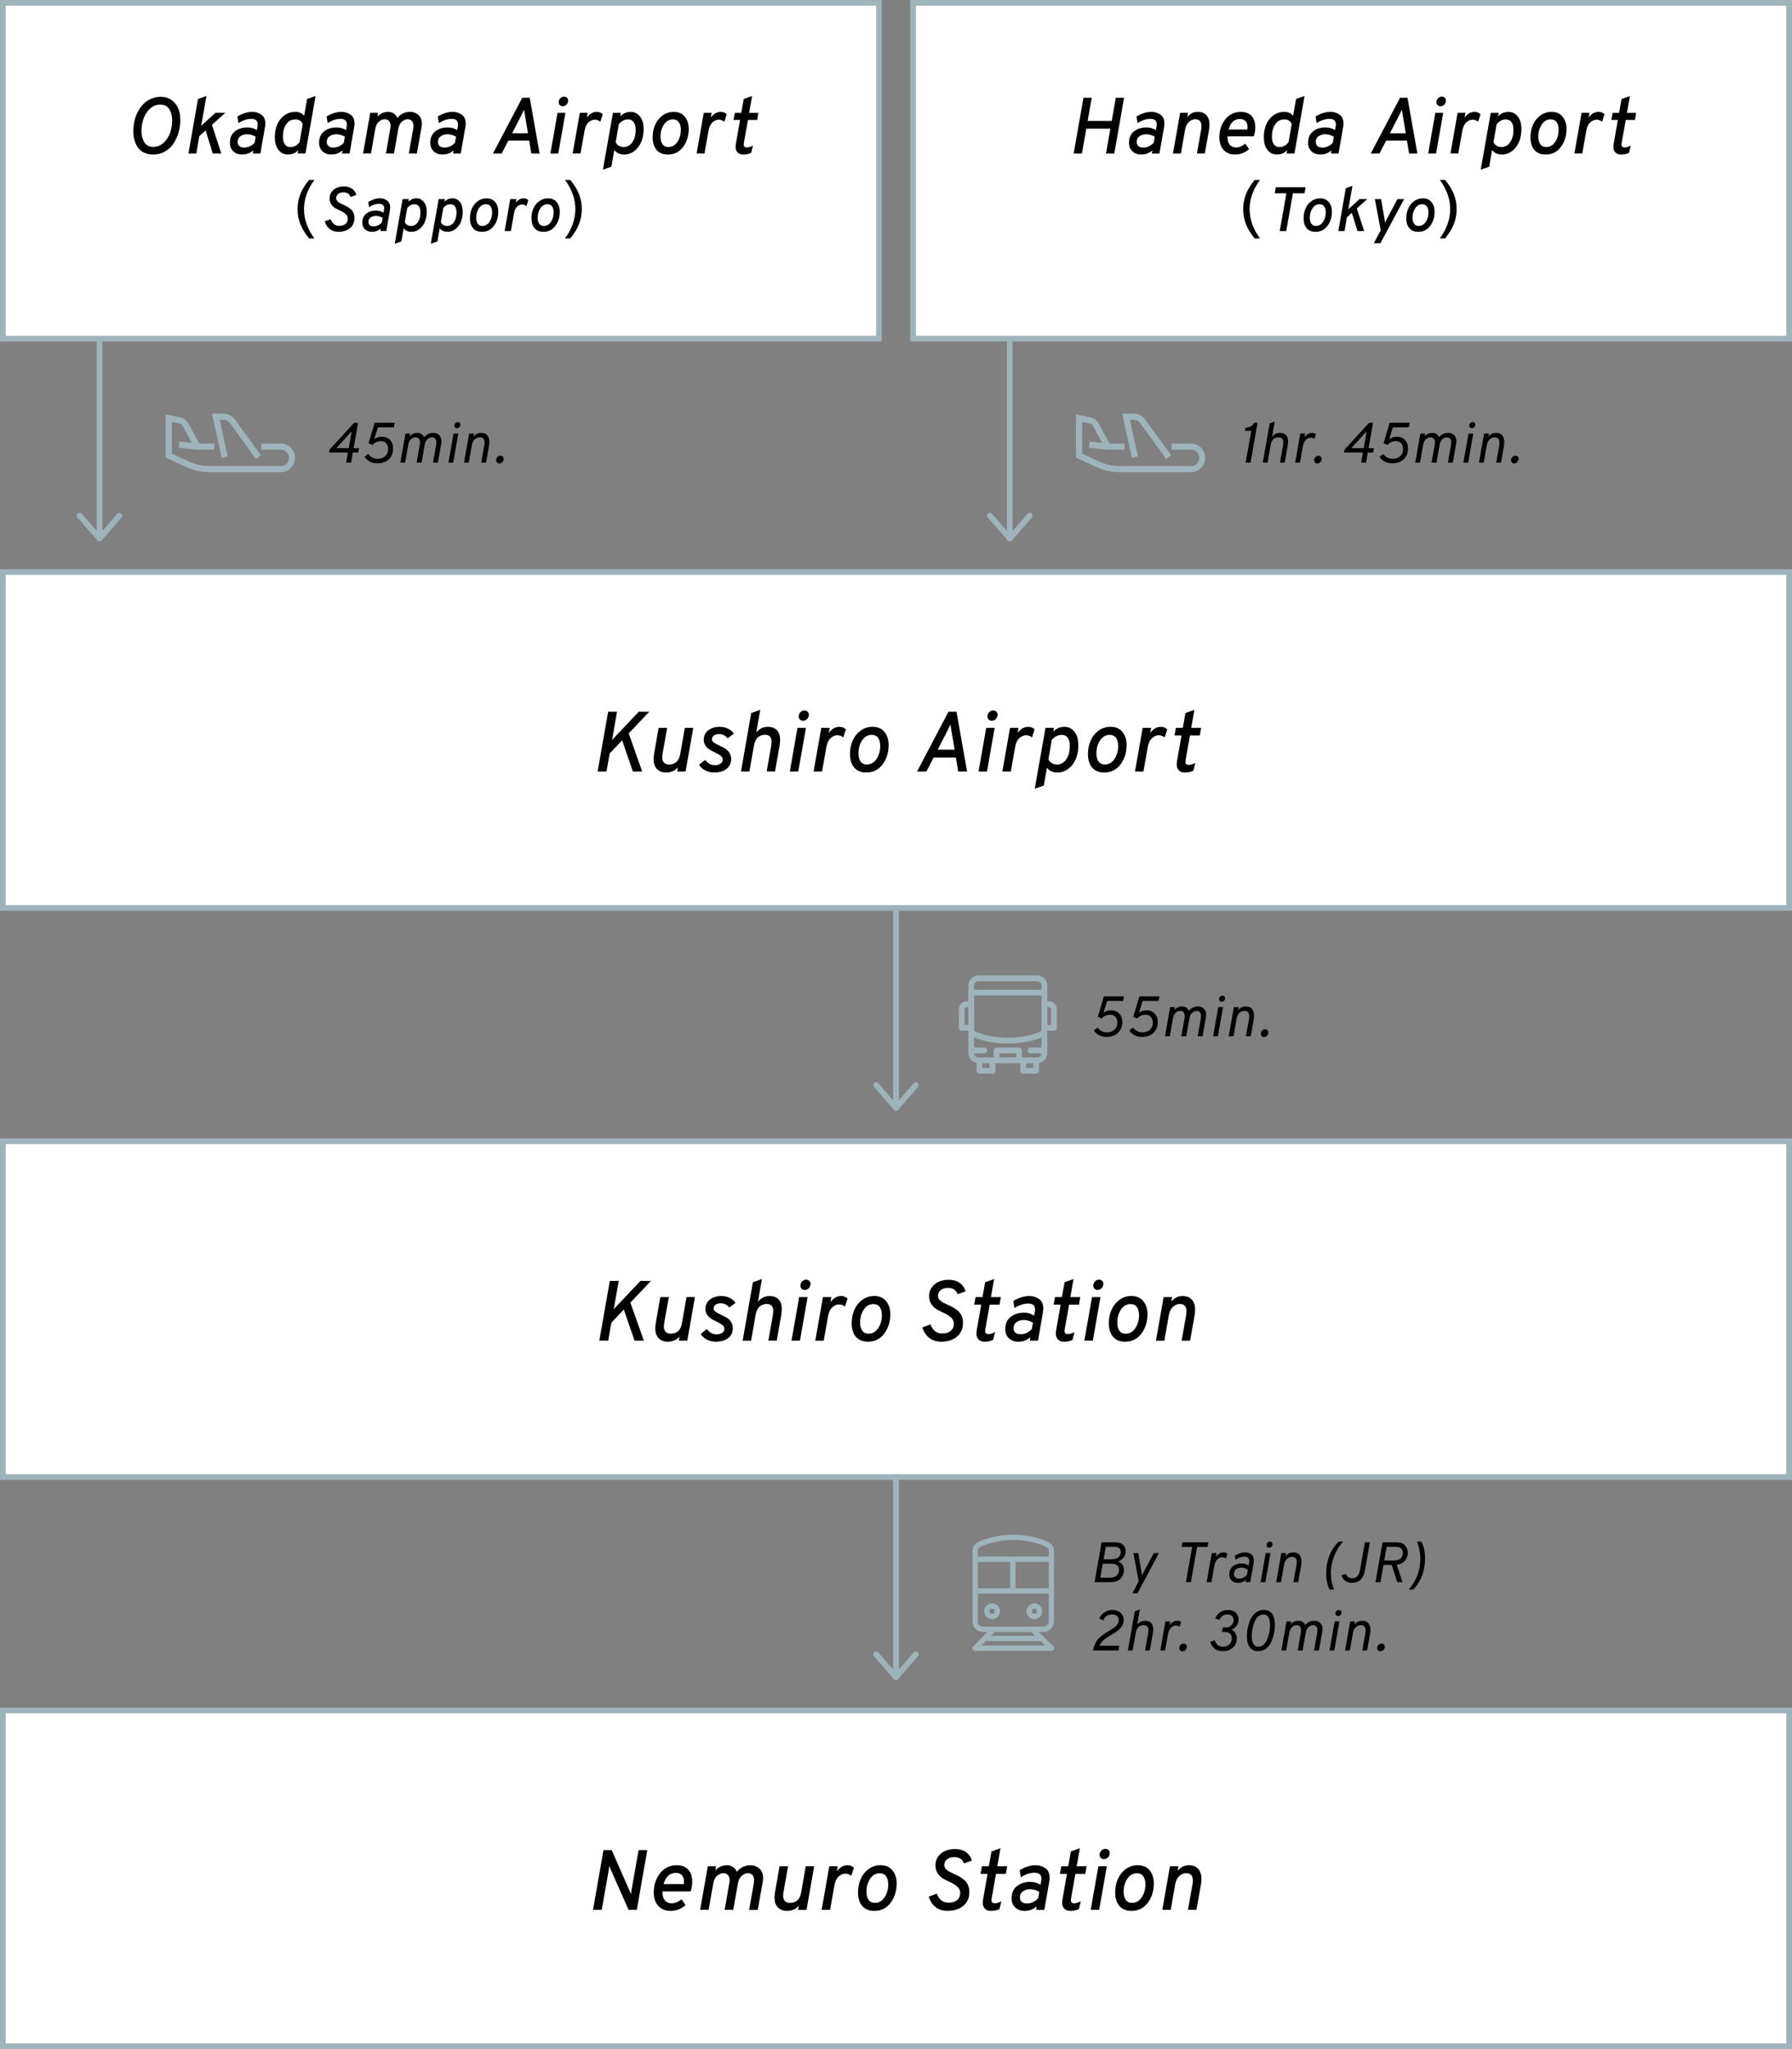 <?xml version="1.0" encoding="UTF-8"?><svg id="_レイヤー_2" xmlns="http://www.w3.org/2000/svg" viewBox="0 0 630 720"><rect x="0" y="0" width="630" height="720" fill="#808080" stroke="none"/><defs><style>.cls-1{fill:none;}.cls-1,.cls-2{stroke:#9fb4ba;stroke-linecap:round;stroke-linejoin:round;stroke-width:2px;}.cls-3,.cls-4,.cls-5,.cls-6{stroke-width:0px;}.cls-4{fill:#fff;}.cls-2,.cls-5,.cls-6{fill:#9fb4ba;}.cls-5{fill-rule:evenodd;}</style></defs><g id="_レイヤー"><rect class="cls-4" x="321" y="1" width="308" height="118"/><path class="cls-6" d="m628,2v116h-306V2h306m2-2h-310v120h310V0h0Z"/><rect class="cls-4" x="1" y="201" width="628" height="118"/><path class="cls-6" d="m628,202v116H2v-116h626m2-2H0v120h630v-120h0Z"/><rect class="cls-4" x="1" y="401" width="628" height="118"/><path class="cls-6" d="m628,402v116H2v-116h626m2-2H0v120h630v-120h0Z"/><polyline class="cls-1" points="362 181.19 355 189.19 348 181.19"/><line class="cls-2" x1="355" y1="119.19" x2="355" y2="189.19"/><polyline class="cls-1" points="322 381.28 315 389.28 308 381.28"/><line class="cls-2" x1="315" y1="319.28" x2="315" y2="389.28"/><path class="cls-6" d="m418.86,155.85h-6.97v2.17h6.97c.99.04,1.89.6,2.38,1.47.49.87.49,1.93,0,2.8-.48.87-1.39,1.42-2.38,1.47h-25.21c-2.47,0-4.9-.53-7.14-1.56l-6.07-2.78v-11.16l2.62.54h0c.49.09.92.38,1.17.81l3.25,6.01-4.42-.45-.22,2.17,6.71.68h5.8s0-2.17,0-2.17h-5.27s-4-7.28-4-7.28c-.56-.97-1.51-1.66-2.6-1.88l-5.23-1.09v15.18l7.34,3.37h0c2.52,1.17,5.27,1.77,8.05,1.77h25.21c1.76-.06,3.36-1.03,4.22-2.56s.86-3.41,0-4.94-2.46-2.51-4.22-2.56h0Z"/><path class="cls-6" d="m400.03,160.39l-2.79-12.91h1.24,0c.96,0,1.86.47,2.42,1.25l9.08,12.53,1.75-1.27-9.1-12.53c-.97-1.34-2.52-2.13-4.17-2.14h-3.93l3.39,15.54,2.11-.46Z"/><rect class="cls-4" x="1" y="1" width="308" height="118"/><path class="cls-6" d="m308,2v116H2V2h306m2-2H0v120h310V0h0Z"/><polyline class="cls-1" points="42 181.19 35 189.19 28 181.19"/><line class="cls-2" x1="35" y1="119.19" x2="35" y2="189.19"/><path class="cls-6" d="m98.86,155.85h-6.97v2.17h6.97c.99.04,1.89.6,2.38,1.47.49.87.49,1.93,0,2.8-.48.87-1.39,1.42-2.38,1.47h-25.21c-2.47,0-4.9-.53-7.14-1.56l-6.07-2.78v-11.16l2.62.54h0c.49.09.92.38,1.17.81l3.25,6.01-4.42-.45-.22,2.17,6.71.68h5.8s0-2.17,0-2.17h-5.27s-4-7.28-4-7.28c-.56-.97-1.51-1.66-2.6-1.88l-5.23-1.09v15.18l7.34,3.37h0c2.52,1.17,5.27,1.77,8.05,1.77h25.21c1.76-.06,3.36-1.03,4.22-2.56.86-1.53.86-3.41,0-4.94s-2.46-2.51-4.22-2.56h0Z"/><path class="cls-6" d="m80.03,160.39l-2.79-12.91h1.24,0c.96,0,1.86.47,2.42,1.25l9.08,12.53,1.75-1.27-9.1-12.53c-.97-1.34-2.52-2.13-4.17-2.14h-3.93l3.39,15.54,2.11-.46Z"/><path class="cls-6" d="m344.04,342.76c-1.98,0-3.6,1.62-3.6,3.6v5.5h-.61c-1.5,0-2.75,1.24-2.75,2.75v6.52h0c0,.56.45,1.01,1.01,1.01h2.35v7.83c0,1.74,1.25,3.21,2.9,3.53v2.73c0,.56.45,1.01,1.01,1.01h4.57,0c.56,0,1.02-.45,1.02-1.01v-2.66h8.75v2.66h0c0,.56.46,1.01,1.02,1.01h4.57c.56,0,1.01-.45,1.01-1.01v-2.73c1.65-.33,2.9-1.79,2.9-3.53v-7.09s0-.08,0-.12v-.62h2.35c.56,0,1.01-.45,1.01-1.01v-6.52c0-1.5-1.24-2.75-2.75-2.75h-.61v-5.5c0-1.98-1.62-3.6-3.6-3.6h-20.55Zm0,2.02h20.55c.89,0,1.57.69,1.57,1.58v1.41h-23.7v-1.41c0-.89.68-1.58,1.57-1.58h0Zm-1.57,5.02h23.7v12.42c-2.76,1.43-7.05,2.41-11.85,2.41s-9.08-.97-11.84-2.41v-12.42Zm-2.68,4.09s.03,0,.04,0h.61v6.22h-1.34v-5.5c0-.4.29-.7.69-.72h0Zm28.41,0h.61c.42,0,.72.3.72.72v5.5h-1.33v-6.22Zm-25.73,10.58c3.11,1.39,7.25,2.19,11.84,2.19s8.75-.8,11.85-2.19v3.61h-3.86c-.27,0-.53.1-.72.29-.19.19-.3.45-.3.72,0,.27.11.53.3.72.19.19.45.3.72.3h3.86c-.07.82-.72,1.44-1.57,1.44h-5.32v-2.46c0-.56-.46-1.01-1.02-1.01h-7.88c-.56,0-1.01.45-1.01,1.01v2.46h-5.32c-.85,0-1.5-.61-1.57-1.44h3.6c.27,0,.53-.1.72-.3.19-.19.3-.45.3-.72,0-.27-.11-.53-.3-.72-.19-.19-.45-.3-.72-.29h-3.61v-3.61Zm8.92,5.64h5.85v1.44h-5.85v-1.44Zm-6.02,3.47h2.54v1.64h-2.54v-1.64Zm15.35,0h2.54v1.64h-2.54v-1.64Z"/><rect class="cls-4" x="1" y="601" width="628" height="118"/><path class="cls-6" d="m628,602v116H2v-116h626m2-2H0v120h630v-120h0Z"/><polyline class="cls-1" points="322 581.28 315 589.28 308 581.28"/><line class="cls-2" x1="315" y1="519.28" x2="315" y2="589.28"/><path class="cls-5" d="m356.32,539.25c-3.6,0-7.22.67-10.85,1.94-.03.01-.07.02-.1.03-.03,0-.06.02-.09.03h-.01c-.73.26-1.47.58-2.12,1.09-.67.53-1.22,1.39-1.22,2.41v3.06h0s0,.05,0,.07c0,.03,0,.06,0,.09v21.89c0,2,1.73,3.58,3.75,3.58h1.43l-4.97,5.03c-.69.69-.11,1.58.78,1.58h26.62c1.08,0,1.38-1.03.72-1.67-1.7-1.66-3.39-3.3-5.09-4.94h1.59c2.02,0,3.75-1.58,3.75-3.58v-25.11c0-1.02-.56-1.86-1.23-2.39-.67-.53-1.45-.85-2.19-1.13-3.56-1.34-7.16-1.98-10.79-1.97h0Zm0,1.84c3.41,0,6.78.61,10.14,1.87.7.26,1.32.54,1.7.84.38.3.52.5.52.94v2.2h-24.89v-2.2c0-.44.15-.66.52-.96.36-.29.94-.56,1.59-.8,0,0,.02,0,.03,0h0s.04-.02.06-.03c.03-.01.06-.02.09-.03,3.46-1.22,6.87-1.83,10.24-1.84h0Zm-12.53,7.71h11.37v9.29h-11.37v-9.29Zm13.23,0h11.66v9.29h-11.66v-9.29Zm-13.23,11.14h24.89v9.91c0,.92-.82,1.72-1.9,1.72h-21.1c-1.07,0-1.9-.8-1.9-1.72v-9.91h0Zm5.94,13.49h12.79l1.38,1.33h-15.49l1.32-1.33Zm-3.14,3.19h19.23l1.61,1.56h-22.39l1.55-1.56h0Z"/><path class="cls-5" d="m348.79,563.37c-1.53,0-2.78,1.26-2.78,2.78s1.26,2.78,2.78,2.78,2.78-1.26,2.78-2.78-1.26-2.78-2.78-2.78Zm0,1.85c.52,0,.93.4.93.93s-.4.93-.93.93-.93-.4-.93-.93.4-.93.93-.93Z"/><path class="cls-5" d="m363.65,563.38c-1.53,0-2.78,1.26-2.78,2.78s1.26,2.78,2.78,2.78,2.78-1.26,2.78-2.78-1.26-2.78-2.78-2.78Zm0,1.85c.52,0,.93.4.93.93s-.4.93-.93.93-.93-.4-.93-.93.4-.93.93-.93Z"/><path class="cls-3" d="m53.87,54.3c-1.21,0-2.29-.22-3.22-.67s-1.67-1.06-2.2-1.85c-.53-.78-.93-1.65-1.19-2.6-.26-.95-.39-1.98-.39-3.08,0-1.19.13-2.37.38-3.51s.64-2.24,1.18-3.26c.53-1.03,1.17-1.93,1.92-2.72.75-.78,1.65-1.41,2.72-1.88,1.06-.47,2.21-.7,3.44-.7,1.55,0,2.86.41,3.93,1.22,1.07.81,1.83,1.81,2.28,3s.67,2.5.67,3.93c0,1.51-.21,2.98-.63,4.41s-1.02,2.72-1.79,3.88-1.78,2.09-3.01,2.79c-1.23.7-2.59,1.05-4.09,1.05Zm0-2.69c1.38,0,2.59-.47,3.63-1.41,1.04-.94,1.8-2.12,2.3-3.53.49-1.41.74-2.91.74-4.49,0-1.49-.35-2.77-1.04-3.84-.69-1.06-1.74-1.6-3.14-1.6s-2.59.49-3.64,1.46c-1.05.97-1.81,2.15-2.28,3.54-.48,1.39-.71,2.84-.71,4.35s.34,2.86,1.02,3.92c.68,1.06,1.72,1.6,3.12,1.6Z"/><path class="cls-3" d="m74.51,43.85l3.3,10.11h-3l-2.52-8.15-2.21,2.02-1.06,6.13h-2.77l3.36-19.18,2.97-1.04-1.85,10.47,5.01-4.56h3.47l-4.7,4.2Z"/><path class="cls-3" d="m88.86,53.96l.2-1.15c-1.06.99-2.38,1.48-3.95,1.48-1.27,0-2.3-.37-3.09-1.12-.79-.75-1.19-1.75-1.19-3.02,0-1.72.58-3.04,1.75-3.98,1.17-.93,2.63-1.4,4.38-1.4,1.25,0,2.36.32,3.33.95l.17-.9c.09-.47.14-.82.14-1.06,0-1.32-.75-1.99-2.24-1.99s-2.96.49-4.51,1.48l-.39-2.32c1.79-1.08,3.55-1.62,5.26-1.62,1.16,0,2.21.32,3.15.97.94.64,1.41,1.69,1.41,3.15,0,.45-.06.95-.17,1.51l-1.57,9.02h-2.69Zm-3.08-2.1c1.38,0,2.62-.55,3.72-1.65l.39-2.16c-.97-.58-1.97-.87-3-.87-.93,0-1.73.23-2.38.69-.65.46-.98,1.13-.98,2.03,0,.58.2,1.05.59,1.41.39.36.94.54,1.65.54Z"/><path class="cls-3" d="m101.28,54.3c-1.44,0-2.57-.55-3.4-1.65-.83-1.1-1.25-2.57-1.25-4.4,0-2.71.69-4.87,2.06-6.5,1.37-1.62,3.08-2.44,5.11-2.44,1.38,0,2.42.47,3.11,1.4l1.06-5.94,2.97-1.04-3.56,20.22h-2.74l.2-1.23c-.88,1.04-2.06,1.57-3.56,1.57Zm.84-2.63c1.25,0,2.31-.56,3.19-1.68l1.12-6.41c-.49-1.08-1.34-1.62-2.58-1.62-1.38,0-2.46.57-3.23,1.71-.78,1.14-1.16,2.6-1.16,4.4,0,1.08.22,1.96.67,2.62.45.66,1.11.99,1.99.99Z"/><path class="cls-3" d="m120.21,53.96l.2-1.15c-1.06.99-2.38,1.48-3.95,1.48-1.27,0-2.3-.37-3.09-1.12-.79-.75-1.19-1.75-1.19-3.02,0-1.72.58-3.04,1.75-3.98,1.17-.93,2.63-1.4,4.38-1.4,1.25,0,2.36.32,3.33.95l.17-.9c.09-.47.14-.82.14-1.06,0-1.32-.75-1.99-2.24-1.99s-2.96.49-4.51,1.48l-.39-2.32c1.79-1.08,3.55-1.62,5.26-1.62,1.16,0,2.21.32,3.15.97.94.64,1.41,1.69,1.41,3.15,0,.45-.06.95-.17,1.51l-1.57,9.02h-2.69Zm-3.08-2.1c1.38,0,2.62-.55,3.72-1.65l.39-2.16c-.97-.58-1.97-.87-3-.87-.93,0-1.73.23-2.38.69-.65.46-.98,1.13-.98,2.03,0,.58.2,1.05.59,1.41.39.36.94.54,1.65.54Z"/><path class="cls-3" d="m127.64,53.96l2.52-14.31h2.72l-.22,1.37c1.03-1.14,2.29-1.71,3.78-1.71.75,0,1.41.19,1.99.57.58.38,1,.91,1.26,1.58,1.18-1.44,2.67-2.16,4.48-2.16,1.12,0,2.09.36,2.91,1.08s1.23,1.75,1.23,3.09c0,.43-.04.84-.11,1.23l-1.65,9.24h-2.83l1.54-8.68c.06-.37.08-.71.08-1.01,0-.8-.19-1.39-.57-1.78s-.86-.57-1.44-.57c-.71,0-1.39.29-2.03.85-.64.57-1.06,1.4-1.25,2.48l-1.54,8.71h-2.83l1.51-8.68c.07-.32.11-.65.11-1.01,0-.8-.2-1.39-.59-1.78-.39-.38-.88-.57-1.46-.57-.71,0-1.39.29-2.04.85-.65.57-1.07,1.4-1.26,2.48l-1.54,8.71h-2.77Z"/><path class="cls-3" d="m159.3,53.96l.2-1.15c-1.06.99-2.38,1.48-3.95,1.48-1.27,0-2.3-.37-3.09-1.12-.79-.75-1.19-1.75-1.19-3.02,0-1.72.58-3.04,1.75-3.98,1.17-.93,2.63-1.4,4.38-1.4,1.25,0,2.36.32,3.33.95l.17-.9c.09-.47.14-.82.14-1.06,0-1.32-.75-1.99-2.24-1.99s-2.96.49-4.51,1.48l-.39-2.32c1.79-1.08,3.55-1.62,5.26-1.62,1.16,0,2.21.32,3.15.97.94.64,1.41,1.69,1.41,3.15,0,.45-.06.95-.17,1.51l-1.57,9.02h-2.69Zm-3.08-2.1c1.38,0,2.62-.55,3.72-1.65l.39-2.16c-.97-.58-1.97-.87-3-.87-.93,0-1.73.23-2.38.69-.65.46-.98,1.13-.98,2.03,0,.58.2,1.05.59,1.41.39.36.94.54,1.65.54Z"/><path class="cls-3" d="m173.3,53.96l10.3-19.6h2.63l3.47,19.6h-2.91l-.76-4.56h-7.31l-2.38,4.56h-3.05Zm6.75-7.14h5.57l-1.12-6.66c-.02-.09-.06-.36-.13-.8-.07-.44-.11-.72-.13-.85-.19.45-.44.99-.76,1.62l-3.44,6.69Z"/><path class="cls-3" d="m193.49,53.96l2.52-14.31h2.77l-2.52,14.31h-2.77Zm4.34-16.63c-.41,0-.75-.13-1.02-.41-.27-.27-.41-.6-.41-.99,0-.54.19-1.01.57-1.4.38-.39.82-.59,1.3-.59.43,0,.78.14,1.05.41.27.27.41.6.41.99,0,.54-.19,1.01-.57,1.4-.38.39-.83.59-1.33.59Z"/><path class="cls-3" d="m201.32,53.96l2.52-14.31h2.77l-.31,1.68c.97-1.34,2.15-2.02,3.53-2.02.82,0,1.51.28,2.07.84l-.84,2.63c-.6-.49-1.25-.73-1.96-.73s-1.45.31-2.16.92c-.71.62-1.19,1.6-1.43,2.94l-1.43,8.04h-2.77Z"/><path class="cls-3" d="m219.41,54.3c-1.51,0-2.66-.53-3.44-1.6l-1.04,5.88-2.97,1.04,3.53-19.96h2.77l-.22,1.23c1.01-1.04,2.23-1.57,3.67-1.57,1.34,0,2.44.54,3.29,1.62.85,1.08,1.27,2.53,1.27,4.34,0,2.74-.68,4.93-2.03,6.57-1.35,1.63-2.96,2.45-4.83,2.45Zm-.14-2.63c1.25,0,2.26-.56,3.04-1.69.77-1.13,1.16-2.59,1.16-4.38,0-1.12-.22-2.01-.67-2.66-.45-.65-1.11-.98-1.99-.98-.65,0-1.27.16-1.86.49-.59.33-1.06.75-1.41,1.27l-1.09,6.27c.6,1.12,1.54,1.68,2.83,1.68Z"/><path class="cls-3" d="m234.83,54.3c-1.77,0-3.11-.55-4.02-1.64s-1.36-2.56-1.36-4.41c0-1.57.29-3.02.85-4.35.57-1.33,1.43-2.43,2.58-3.29,1.15-.86,2.48-1.29,3.99-1.29,1.68,0,2.98.56,3.89,1.69.91,1.13,1.37,2.55,1.37,4.27,0,2.46-.66,4.58-1.99,6.36-1.33,1.77-3.1,2.66-5.32,2.66Zm.14-2.63c1.33,0,2.39-.61,3.19-1.82.8-1.21,1.2-2.63,1.2-4.26,0-1.08-.23-1.96-.69-2.63-.46-.67-1.15-1.01-2.09-1.01-1.33,0-2.38.61-3.18,1.83-.79,1.22-1.19,2.63-1.19,4.21,0,1.12.23,2.01.69,2.67.46.66,1.14.99,2.06.99Z"/><path class="cls-3" d="m244.9,53.96l2.52-14.31h2.77l-.31,1.68c.97-1.34,2.15-2.02,3.53-2.02.82,0,1.51.28,2.07.84l-.84,2.63c-.6-.49-1.25-.73-1.96-.73s-1.45.31-2.16.92c-.71.62-1.19,1.6-1.43,2.94l-1.43,8.04h-2.77Z"/><path class="cls-3" d="m261.27,54.3c-.84,0-1.49-.24-1.96-.73-.47-.49-.7-1.12-.7-1.9,0-.47.06-.98.17-1.54l1.4-7.98h-2.3l.45-2.49h2.27l.87-4.87,2.94-1.04-1.04,5.91h3.25l-.42,2.49h-3.25l-1.34,7.56c-.09.52-.14.89-.14,1.09,0,.67.36,1.01,1.09,1.01.62,0,1.33-.21,2.16-.64l-.64,2.55c-.8.39-1.74.59-2.8.59Z"/><path class="cls-3" d="m110.53,63.22c-2.42,3.26-3.65,6.73-3.65,10.28s1.23,7.02,3.65,10.28h-1.87c-2.75-3.3-4.05-6.58-4.05-10.28s1.3-6.98,4.05-10.28h1.87Z"/><path class="cls-3" d="m123.26,69.22c-.41-1.09-1.24-1.63-2.49-1.63-.79,0-1.42.19-1.89.57-.47.38-.7.87-.7,1.45,0,.37.12.69.35.98.23.29.54.53.92.74.38.21.8.41,1.25.61.45.2.91.43,1.38.69.46.26.88.56,1.26.89.38.33.69.76.92,1.29.23.53.35,1.13.35,1.8,0,1.5-.52,2.68-1.55,3.54s-2.39,1.3-4.06,1.3c-1.26,0-2.31-.34-3.13-1.02-.83-.68-1.4-1.57-1.71-2.65l2.09-.77c.54,1.55,1.55,2.33,3.04,2.33.91,0,1.63-.22,2.17-.66.54-.44.8-1.06.8-1.87,0-.59-.22-1.09-.66-1.52-.44-.42-.97-.78-1.6-1.07-.62-.29-1.25-.59-1.87-.92-.62-.33-1.16-.79-1.6-1.39-.44-.59-.66-1.32-.66-2.17,0-1.22.46-2.23,1.38-3.03.92-.8,2.14-1.2,3.66-1.2,1.22,0,2.2.29,2.94.87.74.58,1.21,1.28,1.42,2.1l-2.02.73Z"/><path class="cls-3" d="m133.69,81.19l.15-.9c-.84.78-1.87,1.17-3.1,1.17-1,0-1.81-.29-2.43-.88-.62-.59-.93-1.38-.93-2.38,0-1.35.46-2.39,1.38-3.12.92-.73,2.06-1.1,3.44-1.1.98,0,1.85.25,2.62.75l.13-.71c.07-.37.11-.64.11-.84,0-1.04-.59-1.56-1.76-1.56s-2.33.39-3.54,1.17l-.31-1.83c1.41-.85,2.79-1.28,4.14-1.28.91,0,1.73.25,2.47.76s1.11,1.33,1.11,2.47c0,.35-.04.75-.13,1.19l-1.23,7.08h-2.11Zm-2.42-1.65c1.09,0,2.06-.43,2.93-1.3l.31-1.69c-.76-.45-1.55-.68-2.35-.68-.73,0-1.36.18-1.87.54-.51.36-.77.89-.77,1.59,0,.46.15.83.46,1.11.31.29.74.43,1.3.43Z"/><path class="cls-3" d="m144.63,81.46c-1.19,0-2.09-.42-2.71-1.25l-.81,4.62-2.33.81,2.77-15.69h2.18l-.18.97c.79-.82,1.75-1.23,2.88-1.23,1.06,0,1.92.43,2.58,1.28.67.85,1,1.99,1,3.41,0,2.16-.53,3.88-1.59,5.16s-2.33,1.92-3.79,1.92Zm-.11-2.07c.98,0,1.78-.44,2.39-1.33.61-.89.91-2.03.91-3.44,0-.88-.18-1.58-.53-2.09-.35-.51-.87-.77-1.56-.77-.51,0-1,.13-1.46.38-.46.26-.83.59-1.11,1l-.86,4.93c.47.88,1.21,1.32,2.22,1.32Z"/><path class="cls-3" d="m157.3,81.46c-1.19,0-2.09-.42-2.71-1.25l-.81,4.62-2.33.81,2.77-15.69h2.18l-.18.97c.79-.82,1.75-1.23,2.88-1.23,1.06,0,1.92.43,2.58,1.28.67.85,1,1.99,1,3.41,0,2.16-.53,3.88-1.59,5.16s-2.33,1.92-3.79,1.92Zm-.11-2.07c.98,0,1.78-.44,2.39-1.33.61-.89.91-2.03.91-3.44,0-.88-.18-1.58-.53-2.09-.35-.51-.87-.77-1.56-.77-.51,0-1,.13-1.46.38-.46.26-.83.59-1.11,1l-.86,4.93c.47.88,1.21,1.32,2.22,1.32Z"/><path class="cls-3" d="m169.45,81.46c-1.39,0-2.45-.43-3.16-1.29-.71-.86-1.07-2.01-1.07-3.46,0-1.23.22-2.37.67-3.42s1.12-1.91,2.02-2.58,1.95-1.01,3.13-1.01c1.32,0,2.34.44,3.06,1.33.72.89,1.08,2.01,1.08,3.35,0,1.94-.52,3.6-1.56,4.99-1.04,1.39-2.43,2.09-4.18,2.09Zm.11-2.07c1.04,0,1.88-.48,2.51-1.43.63-.95.95-2.07.95-3.34,0-.85-.18-1.54-.54-2.07s-.91-.79-1.64-.79c-1.04,0-1.87.48-2.5,1.44s-.93,2.06-.93,3.31c0,.88.18,1.58.54,2.1.36.52.9.78,1.62.78Z"/><path class="cls-3" d="m177.41,81.19l1.98-11.24h2.18l-.24,1.32c.76-1.06,1.69-1.58,2.77-1.58.64,0,1.19.22,1.63.66l-.66,2.07c-.47-.38-.98-.57-1.54-.57s-1.14.24-1.69.73-.93,1.25-1.12,2.31l-1.12,6.31h-2.18Z"/><path class="cls-3" d="m191.07,81.46c-1.39,0-2.45-.43-3.16-1.29-.71-.86-1.07-2.01-1.07-3.46,0-1.23.22-2.37.67-3.42s1.12-1.91,2.02-2.58,1.95-1.01,3.13-1.01c1.32,0,2.34.44,3.06,1.33.72.89,1.08,2.01,1.08,3.35,0,1.94-.52,3.6-1.56,4.99-1.04,1.39-2.43,2.09-4.18,2.09Zm.11-2.07c1.04,0,1.88-.48,2.51-1.43.63-.95.95-2.07.95-3.34,0-.85-.18-1.54-.54-2.07s-.91-.79-1.64-.79c-1.04,0-1.87.48-2.5,1.44s-.93,2.06-.93,3.31c0,.88.18,1.58.54,2.1.36.52.9.78,1.62.78Z"/><path class="cls-3" d="m198.62,83.77c2.42-3.26,3.65-6.73,3.65-10.28s-1.23-7.02-3.65-10.28h1.85c2.77,3.3,4.07,6.58,4.07,10.28s-1.3,6.97-4.07,10.28h-1.85Z"/><path class="cls-3" d="m377.46,53.96l3.44-19.6h2.91l-1.43,8.12h8.46l1.43-8.12h2.91l-3.44,19.6h-2.91l1.54-8.76h-8.46l-1.54,8.76h-2.91Z"/><path class="cls-3" d="m404.94,53.96l.2-1.15c-1.06.99-2.38,1.48-3.95,1.48-1.27,0-2.3-.37-3.09-1.12-.79-.75-1.19-1.75-1.19-3.02,0-1.72.58-3.04,1.75-3.98,1.17-.93,2.63-1.4,4.38-1.4,1.25,0,2.36.32,3.33.95l.17-.9c.09-.47.14-.82.14-1.06,0-1.32-.75-1.99-2.24-1.99s-2.96.49-4.51,1.48l-.39-2.32c1.79-1.08,3.55-1.62,5.26-1.62,1.16,0,2.21.32,3.15.97.94.64,1.41,1.69,1.41,3.15,0,.45-.06.95-.17,1.51l-1.57,9.02h-2.69Zm-3.08-2.1c1.38,0,2.62-.55,3.72-1.65l.39-2.16c-.97-.58-1.97-.87-3-.87-.93,0-1.73.23-2.38.69-.65.46-.98,1.13-.98,2.03,0,.58.2,1.05.59,1.41.39.36.94.54,1.65.54Z"/><path class="cls-3" d="m412.37,53.96l2.52-14.31h2.77l-.25,1.51c.99-1.23,2.21-1.85,3.67-1.85,1.34,0,2.37.4,3.08,1.2.71.8,1.06,1.91,1.06,3.33,0,.63-.08,1.33-.22,2.07l-1.43,8.04h-2.77l1.46-8.26c.09-.47.14-.92.14-1.34,0-1.62-.74-2.44-2.21-2.44-.82,0-1.57.32-2.25.97-.68.64-1.12,1.52-1.3,2.62l-1.48,8.46h-2.77Z"/><path class="cls-3" d="m434.16,54.3c-1.68,0-3.01-.55-4-1.65s-1.48-2.57-1.48-4.4c0-2.46.7-4.57,2.09-6.31,1.39-1.75,3.21-2.62,5.45-2.62,1.6,0,2.86.47,3.75,1.4.9.93,1.34,2.31,1.34,4.12,0,.99-.18,2.02-.53,3.08h-9.24v.34c0,1.1.27,1.97.8,2.6.53.63,1.26.95,2.17.95,1.14,0,2.23-.44,3.28-1.32l1.34,1.9c-1.42,1.27-3.07,1.9-4.96,1.9Zm-2.24-8.79h6.61c.06-.43.07-.77.06-1.04-.06-.93-.33-1.61-.83-2.03-.5-.42-1.11-.63-1.83-.63-1.05,0-1.91.34-2.59,1.02-.68.68-1.15,1.57-1.41,2.67Z"/><path class="cls-3" d="m448.97,54.3c-1.44,0-2.57-.55-3.4-1.65-.83-1.1-1.25-2.57-1.25-4.4,0-2.71.69-4.87,2.06-6.5,1.37-1.62,3.08-2.44,5.11-2.44,1.38,0,2.42.47,3.11,1.4l1.06-5.94,2.97-1.04-3.56,20.22h-2.74l.2-1.23c-.88,1.04-2.06,1.57-3.56,1.57Zm.84-2.63c1.25,0,2.31-.56,3.19-1.68l1.12-6.41c-.49-1.08-1.34-1.62-2.58-1.62-1.38,0-2.46.57-3.23,1.71-.78,1.14-1.16,2.6-1.16,4.4,0,1.08.22,1.96.67,2.62.45.66,1.11.99,1.99.99Z"/><path class="cls-3" d="m467.9,53.96l.2-1.15c-1.06.99-2.38,1.48-3.95,1.48-1.27,0-2.3-.37-3.09-1.12-.79-.75-1.19-1.75-1.19-3.02,0-1.72.58-3.04,1.75-3.98,1.17-.93,2.63-1.4,4.38-1.4,1.25,0,2.36.32,3.33.95l.17-.9c.09-.47.14-.82.14-1.06,0-1.32-.75-1.99-2.24-1.99s-2.96.49-4.51,1.48l-.39-2.32c1.79-1.08,3.55-1.62,5.26-1.62,1.16,0,2.21.32,3.15.97.94.64,1.41,1.69,1.41,3.15,0,.45-.06.95-.17,1.51l-1.57,9.02h-2.69Zm-3.08-2.1c1.38,0,2.62-.55,3.72-1.65l.39-2.16c-.97-.58-1.97-.87-3-.87-.93,0-1.73.23-2.38.69-.65.46-.98,1.13-.98,2.03,0,.58.2,1.05.59,1.41.39.36.94.54,1.65.54Z"/><path class="cls-3" d="m481.9,53.96l10.3-19.6h2.63l3.47,19.6h-2.91l-.76-4.56h-7.31l-2.38,4.56h-3.05Zm6.75-7.14h5.57l-1.12-6.66c-.02-.09-.06-.36-.13-.8-.07-.44-.11-.72-.13-.85-.19.45-.44.99-.76,1.62l-3.44,6.69Z"/><path class="cls-3" d="m502.09,53.96l2.52-14.31h2.77l-2.52,14.31h-2.77Zm4.34-16.63c-.41,0-.75-.13-1.02-.41-.27-.27-.41-.6-.41-.99,0-.54.19-1.01.57-1.4.38-.39.82-.59,1.3-.59.43,0,.78.14,1.05.41.27.27.41.6.41.99,0,.54-.19,1.01-.57,1.4-.38.39-.83.59-1.33.59Z"/><path class="cls-3" d="m509.92,53.96l2.52-14.31h2.77l-.31,1.68c.97-1.34,2.15-2.02,3.53-2.02.82,0,1.51.28,2.07.84l-.84,2.63c-.6-.49-1.25-.73-1.96-.73s-1.45.31-2.16.92c-.71.62-1.19,1.6-1.43,2.94l-1.43,8.04h-2.77Z"/><path class="cls-3" d="m528.01,54.3c-1.51,0-2.66-.53-3.44-1.6l-1.04,5.88-2.97,1.04,3.53-19.96h2.77l-.22,1.23c1.01-1.04,2.23-1.57,3.67-1.57,1.34,0,2.44.54,3.29,1.62.85,1.08,1.27,2.53,1.27,4.34,0,2.74-.68,4.93-2.03,6.57-1.35,1.63-2.96,2.45-4.83,2.45Zm-.14-2.63c1.25,0,2.26-.56,3.04-1.69.77-1.13,1.16-2.59,1.16-4.38,0-1.12-.22-2.01-.67-2.66-.45-.65-1.11-.98-1.99-.98-.65,0-1.27.16-1.86.49-.59.33-1.06.75-1.41,1.27l-1.09,6.27c.6,1.12,1.54,1.68,2.83,1.68Z"/><path class="cls-3" d="m543.43,54.3c-1.77,0-3.11-.55-4.02-1.64s-1.36-2.56-1.36-4.41c0-1.57.29-3.02.85-4.35.57-1.33,1.43-2.43,2.58-3.29,1.15-.86,2.48-1.29,3.99-1.29,1.68,0,2.98.56,3.89,1.69.91,1.13,1.37,2.55,1.37,4.27,0,2.46-.66,4.58-1.99,6.36-1.33,1.77-3.1,2.66-5.32,2.66Zm.14-2.63c1.33,0,2.39-.61,3.19-1.82.8-1.21,1.2-2.63,1.2-4.26,0-1.08-.23-1.96-.69-2.63-.46-.67-1.15-1.01-2.09-1.01-1.33,0-2.38.61-3.18,1.83-.79,1.22-1.19,2.63-1.19,4.21,0,1.12.23,2.01.69,2.67.46.66,1.14.99,2.06.99Z"/><path class="cls-3" d="m553.5,53.96l2.52-14.31h2.77l-.31,1.68c.97-1.34,2.15-2.02,3.53-2.02.82,0,1.51.28,2.07.84l-.84,2.63c-.6-.49-1.25-.73-1.96-.73s-1.45.31-2.16.92c-.71.62-1.19,1.6-1.43,2.94l-1.43,8.04h-2.77Z"/><path class="cls-3" d="m569.87,54.3c-.84,0-1.49-.24-1.96-.73-.47-.49-.7-1.12-.7-1.9,0-.47.06-.98.17-1.54l1.4-7.98h-2.3l.45-2.49h2.27l.87-4.87,2.94-1.04-1.04,5.91h3.25l-.42,2.49h-3.25l-1.34,7.56c-.09.52-.14.89-.14,1.09,0,.67.36,1.01,1.09,1.01.62,0,1.33-.21,2.16-.64l-.64,2.55c-.8.39-1.74.59-2.8.59Z"/><path class="cls-3" d="m442.97,63.22c-2.42,3.26-3.65,6.73-3.65,10.28s1.23,7.02,3.65,10.28h-1.87c-2.75-3.3-4.05-6.58-4.05-10.28s1.3-6.98,4.05-10.28h1.87Z"/><path class="cls-3" d="m454.54,67.93l-2.35,13.27h-2.29l2.35-13.27h-4.09l.35-2.13h10.47l-.35,2.13h-4.09Z"/><path class="cls-3" d="m462.52,81.46c-1.39,0-2.45-.43-3.16-1.29-.71-.86-1.07-2.01-1.07-3.46,0-1.23.22-2.37.67-3.42s1.12-1.91,2.02-2.58,1.95-1.01,3.13-1.01c1.32,0,2.34.44,3.06,1.33.72.89,1.08,2.01,1.08,3.35,0,1.94-.52,3.6-1.56,4.99-1.04,1.39-2.43,2.09-4.18,2.09Zm.11-2.07c1.04,0,1.88-.48,2.51-1.43.63-.95.95-2.07.95-3.34,0-.85-.18-1.54-.54-2.07s-.91-.79-1.64-.79c-1.04,0-1.87.48-2.5,1.44s-.93,2.06-.93,3.31c0,.88.18,1.58.54,2.1.36.52.9.78,1.62.78Z"/><path class="cls-3" d="m476.99,73.25l2.6,7.94h-2.35l-1.98-6.4-1.74,1.58-.84,4.82h-2.18l2.64-15.07,2.33-.81-1.45,8.23,3.94-3.59h2.73l-3.7,3.3Z"/><path class="cls-3" d="m482.99,85.46l2.42-4.55-2.07-10.96h2.2l1.25,7.33.15.92c.01-.07.17-.38.46-.92l3.89-7.33h2.35l-8.34,15.51h-2.33Z"/><path class="cls-3" d="m498.63,81.46c-1.39,0-2.45-.43-3.16-1.29-.71-.86-1.07-2.01-1.07-3.46,0-1.23.22-2.37.67-3.42s1.12-1.91,2.02-2.58,1.95-1.01,3.13-1.01c1.32,0,2.34.44,3.06,1.33.72.89,1.08,2.01,1.08,3.35,0,1.94-.52,3.6-1.56,4.99-1.04,1.39-2.43,2.09-4.18,2.09Zm.11-2.07c1.04,0,1.88-.48,2.51-1.43.63-.95.95-2.07.95-3.34,0-.85-.18-1.54-.54-2.07s-.91-.79-1.64-.79c-1.04,0-1.87.48-2.5,1.44s-.93,2.06-.93,3.31c0,.88.18,1.58.54,2.1.36.52.9.78,1.62.78Z"/><path class="cls-3" d="m506.18,83.77c2.42-3.26,3.65-6.73,3.65-10.28s-1.23-7.02-3.65-10.28h1.85c2.77,3.3,4.07,6.58,4.07,10.28s-1.3,6.97-4.07,10.28h-1.85Z"/><path class="cls-3" d="m222.5,271.08l-3.78-10.95-4.38,4.62-1.11,6.33h-3.12l3.69-21h3.12l-1.74,9.93,9.39-9.93h3.69l-7.23,7.62,4.74,13.38h-3.27Z"/><path class="cls-3" d="m238.06,271.08l.27-1.44c-1.02,1.2-2.42,1.8-4.2,1.8-1.3,0-2.35-.41-3.15-1.22-.8-.81-1.2-1.98-1.2-3.52,0-.32.06-.94.18-1.86l1.59-9.09h3l-1.59,8.91c-.1.56-.15,1.03-.15,1.41,0,.86.21,1.5.64,1.92.43.42,1.01.63,1.73.63,2.22,0,3.54-1.21,3.96-3.63l1.62-9.24h2.97l-2.7,15.33h-2.97Z"/><path class="cls-3" d="m251.12,271.44c-1.18,0-2.25-.25-3.21-.75-.96-.5-1.68-1.16-2.16-1.98l2.19-1.71c.86,1.24,2,1.86,3.42,1.86.76,0,1.4-.17,1.93-.53.53-.35.79-.83.79-1.46,0-.48-.23-.9-.69-1.27-.46-.37-1.02-.71-1.67-1.02-.65-.31-1.3-.64-1.95-1-.65-.36-1.21-.85-1.67-1.47s-.69-1.34-.69-2.16c0-1.4.52-2.51,1.57-3.33,1.05-.82,2.39-1.23,4-1.23,1.14,0,2.15.22,3.02.67s1.53,1.02,2,1.72l-2.19,1.65c-.78-1-1.8-1.5-3.06-1.5-.72,0-1.31.17-1.77.51s-.69.78-.69,1.32c0,.42.23.8.69,1.14s1.02.66,1.68.96c.66.3,1.32.63,1.99.99.67.36,1.24.87,1.7,1.53.46.66.69,1.43.69,2.31,0,1.46-.54,2.62-1.61,3.46-1.07.85-2.52,1.28-4.33,1.28Z"/><path class="cls-3" d="m260.5,271.08l3.6-20.55,3.18-1.11-1.41,7.98c1.1-1.34,2.43-2.01,3.99-2.01,1.46,0,2.56.4,3.3,1.21.74.81,1.11,1.96,1.11,3.43,0,.62-.09,1.43-.27,2.43l-1.53,8.61h-2.94l1.59-8.91c.1-.76.15-1.24.15-1.44,0-1.7-.79-2.55-2.37-2.55-.92,0-1.73.31-2.43.92-.7.61-1.17,1.57-1.41,2.87l-1.59,9.12h-2.97Z"/><path class="cls-3" d="m277.67,271.08l2.7-15.33h2.97l-2.7,15.33h-2.97Zm4.65-17.82c-.44,0-.8-.14-1.09-.43s-.43-.65-.43-1.07c0-.58.2-1.08.61-1.5s.88-.63,1.4-.63c.46,0,.83.15,1.12.44.29.29.43.64.43,1.06,0,.58-.21,1.08-.61,1.5-.41.42-.89.63-1.43.63Z"/><path class="cls-3" d="m286.03,271.08l2.7-15.33h2.97l-.33,1.8c1.04-1.44,2.3-2.16,3.78-2.16.88,0,1.62.3,2.22.9l-.9,2.82c-.64-.52-1.34-.78-2.1-.78s-1.55.33-2.31.99c-.76.66-1.27,1.71-1.53,3.15l-1.53,8.61h-2.97Z"/><path class="cls-3" d="m304.59,271.44c-1.9,0-3.33-.58-4.31-1.75-.97-1.17-1.46-2.75-1.46-4.73,0-1.68.3-3.23.92-4.67.61-1.43,1.53-2.6,2.76-3.53,1.23-.92,2.65-1.38,4.27-1.38,1.8,0,3.19.6,4.17,1.81.98,1.21,1.47,2.74,1.47,4.58,0,2.64-.71,4.91-2.13,6.81-1.42,1.9-3.32,2.85-5.7,2.85Zm.15-2.82c1.42,0,2.56-.65,3.42-1.95.86-1.3,1.29-2.82,1.29-4.56,0-1.16-.25-2.1-.73-2.82-.49-.72-1.24-1.08-2.24-1.08-1.42,0-2.55.66-3.41,1.96-.85,1.31-1.27,2.82-1.27,4.52,0,1.2.24,2.16.73,2.86.49.71,1.23,1.07,2.21,1.07Z"/><path class="cls-3" d="m322.41,271.08l11.04-21h2.82l3.72,21h-3.12l-.81-4.89h-7.83l-2.55,4.89h-3.27Zm7.23-7.65h5.97l-1.2-7.14c-.02-.1-.07-.38-.14-.85-.07-.47-.12-.78-.13-.92-.2.48-.47,1.06-.81,1.74l-3.69,7.17Z"/><path class="cls-3" d="m344.02,271.08l2.7-15.33h2.97l-2.7,15.33h-2.97Zm4.65-17.82c-.44,0-.8-.14-1.09-.43s-.43-.65-.43-1.07c0-.58.2-1.08.61-1.5s.88-.63,1.4-.63c.46,0,.83.15,1.12.44.29.29.43.64.43,1.06,0,.58-.21,1.08-.61,1.5-.41.42-.89.63-1.43.63Z"/><path class="cls-3" d="m352.39,271.08l2.7-15.33h2.97l-.33,1.8c1.04-1.44,2.3-2.16,3.78-2.16.88,0,1.62.3,2.22.9l-.9,2.82c-.64-.52-1.34-.78-2.1-.78s-1.55.33-2.31.99c-.76.66-1.27,1.71-1.53,3.15l-1.53,8.61h-2.97Z"/><path class="cls-3" d="m371.76,271.44c-1.62,0-2.85-.57-3.69-1.71l-1.11,6.3-3.18,1.11,3.78-21.39h2.97l-.24,1.32c1.08-1.12,2.39-1.68,3.93-1.68,1.44,0,2.61.58,3.52,1.74.91,1.16,1.37,2.71,1.37,4.65,0,2.94-.73,5.29-2.17,7.04-1.45,1.75-3.18,2.62-5.17,2.62Zm-.15-2.82c1.34,0,2.42-.6,3.25-1.82.83-1.21,1.25-2.77,1.25-4.69,0-1.2-.24-2.15-.72-2.85-.48-.7-1.19-1.05-2.13-1.05-.7,0-1.37.18-2,.53s-1.14.8-1.52,1.36l-1.17,6.72c.64,1.2,1.65,1.8,3.03,1.8Z"/><path class="cls-3" d="m388.25,271.44c-1.9,0-3.33-.58-4.31-1.75-.97-1.17-1.46-2.75-1.46-4.73,0-1.68.3-3.23.92-4.67.61-1.43,1.53-2.6,2.76-3.53,1.23-.92,2.65-1.38,4.27-1.38,1.8,0,3.19.6,4.17,1.81.98,1.21,1.47,2.74,1.47,4.58,0,2.64-.71,4.91-2.13,6.81-1.42,1.9-3.32,2.85-5.7,2.85Zm.15-2.82c1.42,0,2.56-.65,3.42-1.95.86-1.3,1.29-2.82,1.29-4.56,0-1.16-.25-2.1-.73-2.82-.49-.72-1.24-1.08-2.24-1.08-1.42,0-2.55.66-3.41,1.96-.85,1.31-1.27,2.82-1.27,4.52,0,1.2.24,2.16.73,2.86.49.71,1.23,1.07,2.21,1.07Z"/><path class="cls-3" d="m399.02,271.08l2.7-15.33h2.97l-.33,1.8c1.04-1.44,2.3-2.16,3.78-2.16.88,0,1.62.3,2.22.9l-.9,2.82c-.64-.52-1.34-.78-2.1-.78s-1.55.33-2.31.99c-.76.66-1.27,1.71-1.53,3.15l-1.53,8.61h-2.97Z"/><path class="cls-3" d="m416.54,271.44c-.9,0-1.6-.26-2.1-.78s-.75-1.2-.75-2.04c0-.5.06-1.05.18-1.65l1.5-8.55h-2.46l.48-2.67h2.43l.93-5.22,3.15-1.11-1.11,6.33h3.48l-.45,2.67h-3.48l-1.44,8.1c-.1.56-.15.95-.15,1.17,0,.72.39,1.08,1.17,1.08.66,0,1.43-.23,2.31-.69l-.69,2.73c-.86.42-1.86.63-3,.63Z"/><path class="cls-3" d="m223.09,471.08l-3.78-10.95-4.38,4.62-1.11,6.33h-3.12l3.69-21h3.12l-1.74,9.93,9.39-9.93h3.69l-7.23,7.62,4.74,13.38h-3.27Z"/><path class="cls-3" d="m238.65,471.08l.27-1.44c-1.02,1.2-2.42,1.8-4.2,1.8-1.3,0-2.35-.41-3.15-1.22-.8-.81-1.2-1.98-1.2-3.52,0-.32.06-.94.18-1.86l1.59-9.09h3l-1.59,8.91c-.1.56-.15,1.03-.15,1.41,0,.86.21,1.5.64,1.92.43.42,1.01.63,1.73.63,2.22,0,3.54-1.21,3.96-3.63l1.62-9.24h2.97l-2.7,15.33h-2.97Z"/><path class="cls-3" d="m251.71,471.44c-1.18,0-2.25-.25-3.21-.75-.96-.5-1.68-1.16-2.16-1.98l2.19-1.71c.86,1.24,2,1.86,3.42,1.86.76,0,1.4-.17,1.93-.53.53-.35.79-.83.79-1.46,0-.48-.23-.9-.69-1.27-.46-.37-1.02-.71-1.67-1.02-.65-.31-1.3-.64-1.95-1-.65-.36-1.21-.85-1.67-1.47s-.69-1.34-.69-2.16c0-1.4.52-2.51,1.57-3.33,1.05-.82,2.39-1.23,4-1.23,1.14,0,2.15.22,3.02.67s1.53,1.02,2,1.72l-2.19,1.65c-.78-1-1.8-1.5-3.06-1.5-.72,0-1.31.17-1.77.51s-.69.78-.69,1.32c0,.42.23.8.69,1.14s1.02.66,1.68.96c.66.3,1.32.63,1.99.99.67.36,1.24.87,1.7,1.53.46.66.69,1.43.69,2.31,0,1.46-.54,2.62-1.61,3.46-1.07.85-2.52,1.28-4.33,1.28Z"/><path class="cls-3" d="m261.09,471.08l3.6-20.55,3.18-1.11-1.41,7.98c1.1-1.34,2.43-2.01,3.99-2.01,1.46,0,2.56.4,3.3,1.21.74.81,1.11,1.96,1.11,3.43,0,.62-.09,1.43-.27,2.43l-1.53,8.61h-2.94l1.59-8.91c.1-.76.15-1.24.15-1.44,0-1.7-.79-2.55-2.37-2.55-.92,0-1.73.31-2.43.92-.7.61-1.17,1.57-1.41,2.87l-1.59,9.12h-2.97Z"/><path class="cls-3" d="m278.26,471.08l2.7-15.33h2.97l-2.7,15.33h-2.97Zm4.65-17.82c-.44,0-.8-.14-1.09-.43s-.43-.65-.43-1.07c0-.58.2-1.08.61-1.5s.88-.63,1.4-.63c.46,0,.83.15,1.12.44.29.29.43.64.43,1.06,0,.58-.21,1.08-.61,1.5-.41.42-.89.63-1.43.63Z"/><path class="cls-3" d="m286.62,471.08l2.7-15.33h2.97l-.33,1.8c1.04-1.44,2.3-2.16,3.78-2.16.88,0,1.62.3,2.22.9l-.9,2.82c-.64-.52-1.34-.78-2.1-.78s-1.55.33-2.31.99c-.76.66-1.27,1.71-1.53,3.15l-1.53,8.61h-2.97Z"/><path class="cls-3" d="m305.18,471.44c-1.9,0-3.33-.58-4.31-1.75-.97-1.17-1.46-2.75-1.46-4.73,0-1.68.3-3.23.92-4.67.61-1.43,1.53-2.6,2.76-3.53,1.23-.92,2.65-1.38,4.27-1.38,1.8,0,3.19.6,4.17,1.81.98,1.21,1.47,2.74,1.47,4.58,0,2.64-.71,4.91-2.13,6.81-1.42,1.9-3.32,2.85-5.7,2.85Zm.15-2.82c1.42,0,2.56-.65,3.42-1.95.86-1.3,1.29-2.82,1.29-4.56,0-1.16-.25-2.1-.73-2.82-.49-.72-1.24-1.08-2.24-1.08-1.42,0-2.55.66-3.41,1.96-.85,1.31-1.27,2.82-1.27,4.52,0,1.2.24,2.16.73,2.86.49.71,1.23,1.07,2.21,1.07Z"/><path class="cls-3" d="m336.68,454.76c-.56-1.48-1.69-2.22-3.39-2.22-1.08,0-1.94.26-2.58.78-.64.52-.96,1.18-.96,1.98,0,.5.16.95.48,1.33.32.39.74.73,1.26,1.01.52.28,1.09.55,1.71.82.62.27,1.25.58,1.88.95.63.36,1.21.76,1.73,1.21.52.45.94,1.04,1.26,1.75.32.72.48,1.54.48,2.46,0,2.04-.71,3.65-2.12,4.83-1.41,1.18-3.25,1.77-5.54,1.77-1.72,0-3.15-.47-4.28-1.4s-1.9-2.13-2.32-3.62l2.85-1.05c.74,2.12,2.12,3.18,4.14,3.18,1.24,0,2.22-.3,2.96-.9s1.1-1.45,1.1-2.55c0-.8-.3-1.49-.9-2.07s-1.33-1.07-2.17-1.46c-.85-.39-1.7-.81-2.55-1.26-.85-.45-1.58-1.08-2.18-1.89-.6-.81-.9-1.79-.9-2.96,0-1.66.62-3.04,1.88-4.12,1.25-1.09,2.91-1.64,5-1.64,1.66,0,2.99.4,4,1.19,1.01.79,1.65,1.75,1.93,2.86l-2.76.99Z"/><path class="cls-3" d="m346.13,471.44c-.9,0-1.6-.26-2.1-.78s-.75-1.2-.75-2.04c0-.5.06-1.05.18-1.65l1.5-8.55h-2.46l.48-2.67h2.43l.93-5.22,3.15-1.11-1.11,6.33h3.48l-.45,2.67h-3.48l-1.44,8.1c-.1.56-.15.95-.15,1.17,0,.72.39,1.08,1.17,1.08.66,0,1.43-.23,2.31-.69l-.69,2.73c-.86.42-1.86.63-3,.63Z"/><path class="cls-3" d="m362.03,471.08l.21-1.23c-1.14,1.06-2.55,1.59-4.23,1.59-1.36,0-2.47-.4-3.32-1.2-.85-.8-1.28-1.88-1.28-3.24,0-1.84.62-3.26,1.88-4.26s2.82-1.5,4.7-1.5c1.34,0,2.53.34,3.57,1.02l.18-.96c.1-.5.15-.88.15-1.14,0-1.42-.8-2.13-2.4-2.13s-3.17.53-4.83,1.59l-.42-2.49c1.92-1.16,3.8-1.74,5.64-1.74,1.24,0,2.37.34,3.38,1.03,1.01.69,1.52,1.82,1.52,3.38,0,.48-.06,1.02-.18,1.62l-1.68,9.66h-2.88Zm-3.3-2.25c1.48,0,2.81-.59,3.99-1.77l.42-2.31c-1.04-.62-2.11-.93-3.21-.93-1,0-1.85.25-2.55.73-.7.49-1.05,1.21-1.05,2.18,0,.62.21,1.12.63,1.51s1.01.58,1.77.58Z"/><path class="cls-3" d="m374.05,471.44c-.9,0-1.6-.26-2.1-.78s-.75-1.2-.75-2.04c0-.5.06-1.05.18-1.65l1.5-8.55h-2.46l.48-2.67h2.43l.93-5.22,3.15-1.11-1.11,6.33h3.48l-.45,2.67h-3.48l-1.44,8.1c-.1.56-.15.95-.15,1.17,0,.72.39,1.08,1.17,1.08.66,0,1.43-.23,2.31-.69l-.69,2.73c-.86.42-1.86.63-3,.63Z"/><path class="cls-3" d="m381.22,471.08l2.7-15.33h2.97l-2.7,15.33h-2.97Zm4.65-17.82c-.44,0-.8-.14-1.09-.43s-.43-.65-.43-1.07c0-.58.2-1.08.61-1.5s.88-.63,1.4-.63c.46,0,.83.15,1.12.44.29.29.43.64.43,1.06,0,.58-.21,1.08-.61,1.5-.41.42-.89.63-1.43.63Z"/><path class="cls-3" d="m395.59,471.44c-1.9,0-3.33-.58-4.31-1.75-.97-1.17-1.46-2.75-1.46-4.73,0-1.68.3-3.23.92-4.67.61-1.43,1.53-2.6,2.76-3.53,1.23-.92,2.65-1.38,4.27-1.38,1.8,0,3.19.6,4.17,1.81.98,1.21,1.47,2.74,1.47,4.58,0,2.64-.71,4.91-2.13,6.81-1.42,1.9-3.32,2.85-5.7,2.85Zm.15-2.82c1.42,0,2.56-.65,3.42-1.95.86-1.3,1.29-2.82,1.29-4.56,0-1.16-.25-2.1-.73-2.82-.49-.72-1.24-1.08-2.24-1.08-1.42,0-2.55.66-3.41,1.96-.85,1.31-1.27,2.82-1.27,4.52,0,1.2.24,2.16.73,2.86.49.71,1.23,1.07,2.21,1.07Z"/><path class="cls-3" d="m406.39,471.08l2.7-15.33h2.97l-.27,1.62c1.06-1.32,2.37-1.98,3.93-1.98,1.44,0,2.54.43,3.3,1.29.76.86,1.14,2.05,1.14,3.57,0,.68-.08,1.42-.24,2.22l-1.53,8.61h-2.97l1.56-8.85c.1-.5.15-.98.15-1.44,0-1.74-.79-2.61-2.37-2.61-.88,0-1.69.35-2.42,1.04-.73.69-1.2,1.62-1.4,2.8l-1.59,9.06h-2.97Z"/><path class="cls-3" d="m208.48,671.08l3.69-21h2.88l6.21,14.13c.3.68.48,1.15.54,1.41.06-.5.13-.96.21-1.38l2.49-14.16h3.06l-3.69,21h-2.88l-6.03-13.59c-.14-.28-.39-.9-.75-1.86l-.27,1.89-2.4,13.56h-3.06Z"/><path class="cls-3" d="m235.72,671.44c-1.8,0-3.23-.59-4.29-1.77-1.06-1.18-1.59-2.75-1.59-4.71,0-2.64.74-4.89,2.23-6.77,1.49-1.87,3.44-2.8,5.83-2.8,1.72,0,3.06.5,4.02,1.5s1.44,2.47,1.44,4.41c0,1.06-.19,2.16-.57,3.3h-9.9v.36c0,1.18.29,2.11.86,2.79.57.68,1.34,1.02,2.32,1.02,1.22,0,2.39-.47,3.51-1.41l1.44,2.04c-1.52,1.36-3.29,2.04-5.31,2.04Zm-2.4-9.42h7.08c.06-.46.08-.83.06-1.11-.06-1-.35-1.72-.88-2.17s-1.18-.67-1.96-.67c-1.12,0-2.04.37-2.78,1.09-.73.73-1.23,1.69-1.51,2.87Z"/><path class="cls-3" d="m246.14,671.08l2.7-15.33h2.91l-.24,1.47c1.1-1.22,2.45-1.83,4.05-1.83.8,0,1.51.21,2.13.62.62.41,1.07.97,1.35,1.7,1.26-1.54,2.86-2.31,4.8-2.31,1.2,0,2.24.38,3.12,1.16.88.77,1.32,1.88,1.32,3.31,0,.46-.04.9-.12,1.32l-1.77,9.9h-3.03l1.65-9.3c.06-.4.09-.76.09-1.08,0-.86-.21-1.5-.62-1.91s-.93-.62-1.54-.62c-.76,0-1.49.31-2.17.92-.69.61-1.14,1.5-1.33,2.65l-1.65,9.33h-3.03l1.62-9.3c.08-.34.12-.7.12-1.08,0-.86-.21-1.5-.63-1.91s-.94-.62-1.56-.62c-.76,0-1.49.31-2.19.92-.7.61-1.15,1.5-1.35,2.65l-1.65,9.33h-2.97Z"/><path class="cls-3" d="m280.57,671.08l.27-1.44c-1.02,1.2-2.42,1.8-4.2,1.8-1.3,0-2.35-.41-3.15-1.21s-1.2-1.98-1.2-3.52c0-.32.06-.94.18-1.86l1.59-9.09h3l-1.59,8.91c-.1.56-.15,1.03-.15,1.41,0,.86.21,1.5.64,1.92.43.42,1.01.63,1.73.63,2.22,0,3.54-1.21,3.96-3.63l1.62-9.24h2.97l-2.7,15.33h-2.97Z"/><path class="cls-3" d="m288.85,671.08l2.7-15.33h2.97l-.33,1.8c1.04-1.44,2.3-2.16,3.78-2.16.88,0,1.62.3,2.22.9l-.9,2.82c-.64-.52-1.34-.78-2.1-.78s-1.55.33-2.31.99c-.76.66-1.27,1.71-1.53,3.15l-1.53,8.61h-2.97Z"/><path class="cls-3" d="m307.41,671.44c-1.9,0-3.33-.58-4.31-1.75-.97-1.17-1.46-2.75-1.46-4.72,0-1.68.3-3.24.92-4.67s1.53-2.61,2.76-3.53c1.23-.92,2.65-1.38,4.27-1.38,1.8,0,3.19.61,4.17,1.81.98,1.21,1.47,2.74,1.47,4.58,0,2.64-.71,4.91-2.13,6.81-1.42,1.9-3.32,2.85-5.7,2.85Zm.15-2.82c1.42,0,2.56-.65,3.42-1.95.86-1.3,1.29-2.82,1.29-4.56,0-1.16-.25-2.1-.73-2.82-.49-.72-1.24-1.08-2.24-1.08-1.42,0-2.55.66-3.41,1.96-.85,1.31-1.27,2.82-1.27,4.51,0,1.2.24,2.16.73,2.87s1.23,1.07,2.21,1.07Z"/><path class="cls-3" d="m338.91,654.76c-.56-1.48-1.69-2.22-3.39-2.22-1.08,0-1.94.26-2.58.78-.64.52-.96,1.18-.96,1.98,0,.5.16.95.48,1.33s.74.73,1.26,1c.52.28,1.09.55,1.71.83.62.27,1.25.58,1.88.94.63.36,1.21.77,1.73,1.21.52.45.94,1.04,1.26,1.76.32.72.48,1.54.48,2.46,0,2.04-.71,3.65-2.12,4.83-1.41,1.18-3.25,1.77-5.54,1.77-1.72,0-3.15-.46-4.28-1.39-1.13-.93-1.9-2.13-2.32-3.62l2.85-1.05c.74,2.12,2.12,3.18,4.14,3.18,1.24,0,2.22-.3,2.96-.9.73-.6,1.1-1.45,1.1-2.55,0-.8-.3-1.49-.9-2.07s-1.33-1.07-2.17-1.46c-.85-.39-1.7-.81-2.55-1.26-.85-.45-1.58-1.08-2.18-1.89-.6-.81-.9-1.79-.9-2.96,0-1.66.62-3.04,1.88-4.12,1.25-1.09,2.91-1.63,5-1.63,1.66,0,2.99.39,4,1.18,1.01.79,1.65,1.75,1.93,2.87l-2.76.99Z"/><path class="cls-3" d="m348.36,671.44c-.9,0-1.6-.26-2.1-.78-.5-.52-.75-1.2-.75-2.04,0-.5.06-1.05.18-1.65l1.5-8.55h-2.46l.48-2.67h2.43l.93-5.22,3.15-1.11-1.11,6.33h3.48l-.45,2.67h-3.48l-1.44,8.1c-.1.56-.15.95-.15,1.17,0,.72.39,1.08,1.17,1.08.66,0,1.43-.23,2.31-.69l-.69,2.73c-.86.42-1.86.63-3,.63Z"/><path class="cls-3" d="m364.26,671.08l.21-1.23c-1.14,1.06-2.55,1.59-4.23,1.59-1.36,0-2.47-.4-3.32-1.2-.85-.8-1.28-1.88-1.28-3.24,0-1.84.62-3.26,1.88-4.26,1.25-1,2.82-1.5,4.7-1.5,1.34,0,2.53.34,3.57,1.02l.18-.96c.1-.5.15-.88.15-1.14,0-1.42-.8-2.13-2.4-2.13s-3.17.53-4.83,1.59l-.42-2.49c1.92-1.16,3.8-1.74,5.64-1.74,1.24,0,2.37.34,3.38,1.04,1.01.69,1.52,1.81,1.52,3.38,0,.48-.06,1.02-.18,1.62l-1.68,9.66h-2.88Zm-3.3-2.25c1.48,0,2.81-.59,3.99-1.77l.42-2.31c-1.04-.62-2.11-.93-3.21-.93-1,0-1.85.25-2.55.74s-1.05,1.21-1.05,2.17c0,.62.21,1.12.63,1.52.42.39,1.01.58,1.77.58Z"/><path class="cls-3" d="m376.27,671.44c-.9,0-1.6-.26-2.1-.78-.5-.52-.75-1.2-.75-2.04,0-.5.06-1.05.18-1.65l1.5-8.55h-2.46l.48-2.67h2.43l.93-5.22,3.15-1.11-1.11,6.33h3.48l-.45,2.67h-3.48l-1.44,8.1c-.1.56-.15.95-.15,1.17,0,.72.39,1.08,1.17,1.08.66,0,1.43-.23,2.31-.69l-.69,2.73c-.86.42-1.86.63-3,.63Z"/><path class="cls-3" d="m383.45,671.08l2.7-15.33h2.97l-2.7,15.33h-2.97Zm4.65-17.82c-.44,0-.8-.15-1.09-.43-.29-.29-.43-.65-.43-1.07,0-.58.2-1.08.61-1.5s.88-.63,1.4-.63c.46,0,.83.14,1.12.43.29.29.43.65.43,1.07,0,.58-.21,1.08-.61,1.5-.41.42-.89.63-1.43.63Z"/><path class="cls-3" d="m397.82,671.44c-1.9,0-3.33-.58-4.31-1.75-.97-1.17-1.46-2.75-1.46-4.72,0-1.68.3-3.24.92-4.67s1.53-2.61,2.76-3.53c1.23-.92,2.65-1.38,4.27-1.38,1.8,0,3.19.61,4.17,1.81.98,1.21,1.47,2.74,1.47,4.58,0,2.64-.71,4.91-2.13,6.81-1.42,1.9-3.32,2.85-5.7,2.85Zm.15-2.82c1.42,0,2.56-.65,3.42-1.95.86-1.3,1.29-2.82,1.29-4.56,0-1.16-.25-2.1-.73-2.82-.49-.72-1.24-1.08-2.24-1.08-1.42,0-2.55.66-3.41,1.96-.85,1.31-1.27,2.82-1.27,4.51,0,1.2.24,2.16.73,2.87s1.23,1.07,2.21,1.07Z"/><path class="cls-3" d="m408.62,671.08l2.7-15.33h2.97l-.27,1.62c1.06-1.32,2.37-1.98,3.93-1.98,1.44,0,2.54.43,3.3,1.29.76.86,1.14,2.05,1.14,3.57,0,.68-.08,1.42-.24,2.22l-1.53,8.61h-2.97l1.56-8.85c.1-.5.15-.98.15-1.44,0-1.74-.79-2.61-2.37-2.61-.88,0-1.69.34-2.42,1.04-.73.69-1.2,1.62-1.4,2.8l-1.59,9.06h-2.97Z"/><path class="cls-3" d="m121.7,162.56l.62-3.54h-6.64l.2-1.06,8.6-9.4h1.4l-1.56,8.9h1.9l-.28,1.56h-1.9l-.62,3.54h-1.72Zm.9-5.1l1.04-5.92-5.36,5.92h4.32Z"/><path class="cls-3" d="m132.61,162.8c-1.05,0-1.98-.23-2.77-.7-.79-.47-1.35-1.01-1.67-1.62l1.32-.94c.85,1.12,1.96,1.68,3.32,1.68,1.05,0,1.92-.31,2.61-.94s1.03-1.46,1.03-2.5c0-.81-.22-1.48-.65-1.99s-1.08-.77-1.95-.77c-1.17,0-2.14.44-2.9,1.32l-1.38-.58,2.16-7.2h7.04l-.28,1.6h-5.62l-1.34,4.2c.75-.6,1.66-.9,2.74-.9,1.17,0,2.12.37,2.84,1.12.72.75,1.08,1.75,1.08,3.02,0,1.55-.5,2.8-1.5,3.76s-2.36,1.44-4.08,1.44Z"/><path class="cls-3" d="m140.74,162.56l1.8-10.22h1.66l-.18.98c.75-.81,1.65-1.22,2.72-1.22.56,0,1.05.14,1.47.41.42.27.72.65.91,1.13.85-1.03,1.91-1.54,3.18-1.54.83,0,1.52.26,2.07.77.55.51.83,1.23.83,2.15,0,.29-.03.57-.08.84l-1.18,6.7h-1.72l1.12-6.3c.04-.28.06-.55.06-.8,0-.6-.14-1.05-.42-1.35-.28-.3-.66-.45-1.14-.45-.57,0-1.1.23-1.59.69-.49.46-.8,1.09-.93,1.89l-1.12,6.32h-1.72l1.1-6.3c.05-.25.08-.52.08-.8,0-.6-.14-1.05-.42-1.35-.28-.3-.67-.45-1.16-.45-.59,0-1.12.23-1.61.69-.49.46-.8,1.09-.93,1.89l-1.12,6.32h-1.68Z"/><path class="cls-3" d="m157.65,162.56l1.8-10.22h1.68l-1.8,10.22h-1.68Zm2.98-12.1c-.25,0-.47-.09-.64-.26-.17-.17-.26-.39-.26-.64,0-.35.12-.64.37-.89s.52-.37.83-.37c.28,0,.5.09.67.26.17.17.25.39.25.64,0,.35-.12.64-.37.89s-.53.37-.85.37Z"/><path class="cls-3" d="m163.13,162.56l1.8-10.22h1.68l-.18,1.1c.72-.89,1.63-1.34,2.72-1.34.92,0,1.63.27,2.13.82.5.55.75,1.34.75,2.38,0,.53-.05,1.05-.14,1.56l-1.02,5.7h-1.68l1.06-6.04c.07-.36.1-.69.1-1,0-.6-.14-1.06-.43-1.38-.29-.32-.7-.48-1.25-.48-.67,0-1.26.25-1.79.76-.53.51-.86,1.18-.99,2.02l-1.08,6.12h-1.68Z"/><path class="cls-3" d="m175.51,162.84c-.33,0-.6-.11-.8-.34s-.3-.5-.3-.82c0-.41.15-.78.46-1.09s.66-.47,1.06-.47c.33,0,.61.11.82.34.21.23.32.49.32.8,0,.41-.16.78-.47,1.1s-.68.48-1.09.48Z"/><path class="cls-3" d="m388.98,364.34c-1.05,0-1.98-.23-2.77-.7-.79-.47-1.35-1.01-1.67-1.62l1.32-.94c.85,1.12,1.96,1.68,3.32,1.68,1.05,0,1.92-.31,2.61-.94s1.03-1.46,1.03-2.5c0-.81-.22-1.48-.65-1.99s-1.08-.77-1.95-.77c-1.17,0-2.14.44-2.9,1.32l-1.38-.58,2.16-7.2h7.04l-.28,1.6h-5.62l-1.34,4.2c.75-.6,1.66-.9,2.74-.9,1.17,0,2.12.37,2.84,1.12.72.75,1.08,1.75,1.08,3.02,0,1.55-.5,2.8-1.5,3.76s-2.36,1.44-4.08,1.44Z"/><path class="cls-3" d="m401.45,364.34c-1.05,0-1.98-.23-2.77-.7-.79-.47-1.35-1.01-1.67-1.62l1.32-.94c.85,1.12,1.96,1.68,3.32,1.68,1.05,0,1.92-.31,2.61-.94s1.03-1.46,1.03-2.5c0-.81-.22-1.48-.65-1.99s-1.08-.77-1.95-.77c-1.17,0-2.14.44-2.9,1.32l-1.38-.58,2.16-7.2h7.04l-.28,1.6h-5.62l-1.34,4.2c.75-.6,1.66-.9,2.74-.9,1.17,0,2.12.37,2.84,1.12.72.75,1.08,1.75,1.08,3.02,0,1.55-.5,2.8-1.5,3.76s-2.36,1.44-4.08,1.44Z"/><path class="cls-3" d="m409.58,364.1l1.8-10.22h1.66l-.18.98c.75-.81,1.65-1.22,2.72-1.22.56,0,1.05.14,1.47.41.42.27.72.65.91,1.13.85-1.03,1.91-1.54,3.18-1.54.83,0,1.52.26,2.07.77.55.51.83,1.23.83,2.15,0,.29-.03.57-.08.84l-1.18,6.7h-1.72l1.12-6.3c.04-.28.06-.55.06-.8,0-.6-.14-1.05-.42-1.35-.28-.3-.66-.45-1.14-.45-.57,0-1.1.23-1.59.69-.49.46-.8,1.09-.93,1.89l-1.12,6.32h-1.72l1.1-6.3c.05-.25.08-.52.08-.8,0-.6-.14-1.05-.42-1.35-.28-.3-.67-.45-1.16-.45-.59,0-1.12.23-1.61.69-.49.46-.8,1.09-.93,1.89l-1.12,6.32h-1.68Z"/><path class="cls-3" d="m426.49,364.1l1.8-10.22h1.68l-1.8,10.22h-1.68Zm2.98-12.1c-.25,0-.47-.09-.64-.26-.17-.17-.26-.39-.26-.64,0-.35.12-.64.37-.89s.52-.37.83-.37c.28,0,.5.09.67.26.17.17.25.39.25.64,0,.35-.12.64-.37.89s-.53.37-.85.37Z"/><path class="cls-3" d="m431.97,364.1l1.8-10.22h1.68l-.18,1.1c.72-.89,1.63-1.34,2.72-1.34.92,0,1.63.27,2.13.82.5.55.75,1.34.75,2.38,0,.53-.05,1.05-.14,1.56l-1.02,5.7h-1.68l1.06-6.04c.07-.36.1-.69.1-1,0-.6-.14-1.06-.43-1.38-.29-.32-.7-.48-1.25-.48-.67,0-1.26.25-1.79.76-.53.51-.86,1.18-.99,2.02l-1.08,6.12h-1.68Z"/><path class="cls-3" d="m444.35,364.38c-.33,0-.6-.11-.8-.34s-.3-.5-.3-.82c0-.41.15-.78.46-1.09s.66-.47,1.06-.47c.33,0,.61.11.82.34.21.23.32.49.32.8,0,.41-.16.78-.47,1.1s-.68.48-1.09.48Z"/><path class="cls-3" d="m387.28,541.94h4.78c1.27,0,2.19.3,2.78.91.59.61.88,1.35.88,2.23,0,.99-.28,1.78-.83,2.39-.55.61-1.18,1-1.89,1.19.65.17,1.17.53,1.56,1.08s.58,1.19.58,1.92c0,1.2-.4,2.21-1.21,3.04-.81.83-2.08,1.24-3.83,1.24h-5.28l2.46-14Zm2.92,12.42c1.15,0,1.97-.28,2.46-.83.49-.55.74-1.19.74-1.91,0-1.45-.89-2.18-2.68-2.18h-3.02l-.88,4.92h3.38Zm.5-6.46c1.08,0,1.9-.23,2.47-.7s.85-1.08.85-1.84c0-1.23-.71-1.84-2.12-1.84h-3.16l-.78,4.38h2.74Z"/><path class="cls-3" d="m398.13,559.82l2.2-4.18-1.86-9.92h1.72l1.16,7.04c.09.51.14.77.14.78,0-.05.13-.31.4-.78l3.72-7.04h1.82l-7.52,14.1h-1.78Z"/><path class="cls-3" d="m420.85,543.54l-2.18,12.4h-1.74l2.18-12.4h-3.68l.26-1.6h9.12l-.26,1.6h-3.7Z"/><path class="cls-3" d="m424.22,555.94l1.8-10.22h1.68l-.24,1.32c.79-1.04,1.69-1.56,2.72-1.56.56,0,1.01.17,1.34.5l-.52,1.62c-.41-.29-.85-.44-1.32-.44-.55,0-1.1.24-1.65.72-.55.48-.92,1.25-1.11,2.3l-1.02,5.76h-1.68Z"/><path class="cls-3" d="m437.93,555.94l.14-.84c-.8.72-1.76,1.08-2.88,1.08-.91,0-1.63-.27-2.18-.81s-.82-1.26-.82-2.15c0-1.27.42-2.23,1.25-2.88.83-.65,1.84-.98,3.03-.98.95,0,1.77.24,2.48.72l.14-.78c.07-.33.1-.6.1-.8,0-.55-.15-.94-.46-1.18-.31-.24-.69-.36-1.16-.36-1.04,0-2.12.36-3.24,1.08l-.22-1.42c1.25-.76,2.47-1.14,3.64-1.14.8,0,1.51.22,2.13.66.62.44.93,1.16.93,2.16,0,.25-.03.59-.1,1.02l-1.16,6.62h-1.62Zm-2.38-1.24c1.03,0,1.97-.45,2.84-1.34l.3-1.78c-.71-.51-1.45-.76-2.24-.76s-1.37.19-1.88.56c-.51.37-.76.93-.76,1.68,0,.48.15.87.45,1.18s.73.46,1.29.46Z"/><path class="cls-3" d="m443.18,555.94l1.8-10.22h1.68l-1.8,10.22h-1.68Zm2.98-12.1c-.25,0-.47-.09-.64-.26-.17-.17-.26-.39-.26-.64,0-.35.12-.64.37-.89s.52-.37.83-.37c.28,0,.5.09.67.26.17.17.25.39.25.64,0,.35-.12.64-.37.89s-.53.37-.85.37Z"/><path class="cls-3" d="m448.66,555.94l1.8-10.22h1.68l-.18,1.1c.72-.89,1.63-1.34,2.72-1.34.92,0,1.63.27,2.13.82s.75,1.34.75,2.38c0,.53-.05,1.05-.14,1.56l-1.02,5.7h-1.68l1.06-6.04c.07-.36.1-.69.1-1,0-.6-.14-1.06-.43-1.38-.29-.32-.7-.48-1.25-.48-.67,0-1.26.25-1.79.76-.53.51-.86,1.18-.99,2.02l-1.08,6.12h-1.68Z"/><path class="cls-3" d="m467.42,558.54c-.33-.61-.61-1.42-.84-2.42s-.34-2.07-.34-3.2c0-4.53,1.45-8.27,4.34-11.22h1.62c-.28.29-.57.63-.87,1-.3.37-.67.92-1.1,1.64-.43.72-.81,1.47-1.14,2.25-.33.78-.61,1.71-.85,2.8-.24,1.09-.36,2.19-.36,3.31,0,1.25.13,2.42.38,3.49.25,1.07.5,1.86.74,2.35h-1.58Z"/><path class="cls-3" d="m475.3,556.18c-.91,0-1.68-.24-2.33-.71-.65-.47-1.09-1.1-1.33-1.87l1.48-.64c.41,1.08,1.13,1.62,2.16,1.62.77,0,1.4-.24,1.89-.73s.82-1.29,1.01-2.41l1.68-9.5h1.74l-1.72,9.72c-.53,3.01-2.06,4.52-4.58,4.52Z"/><path class="cls-3" d="m494.91,545.6c0,1.03-.32,1.94-.96,2.74-.64.8-1.61,1.29-2.9,1.48l2.02,6.12h-1.82l-1.96-6.04h-2.92l-1.06,6.04h-1.74l2.46-14h4.84c1.4,0,2.42.36,3.07,1.09.65.73.97,1.58.97,2.57Zm-4.78,2.72c1.09,0,1.88-.26,2.36-.79.48-.53.72-1.15.72-1.87,0-.6-.19-1.11-.57-1.52-.38-.41-.99-.62-1.83-.62h-3.32l-.84,4.8h3.48Z"/><path class="cls-3" d="m495.25,558.54c2.72-3.17,4.08-6.76,4.08-10.76,0-1.28-.14-2.5-.41-3.67-.27-1.17-.54-1.97-.81-2.41h1.58c.37.61.68,1.45.93,2.5.25,1.05.37,2.17.37,3.34,0,4.39-1.38,8.05-4.14,11h-1.6Z"/><path class="cls-3" d="m384.3,579.94c.11-.72.29-1.39.56-2.01.27-.62.55-1.14.84-1.55.29-.41.69-.83,1.19-1.25s.93-.75,1.28-.98c.35-.23.82-.53,1.41-.89,1.33-.81,2.2-1.4,2.6-1.76.75-.68,1.12-1.42,1.12-2.22,0-.59-.2-1.07-.61-1.45-.41-.38-.98-.57-1.71-.57-1.48,0-2.53.71-3.14,2.12l-1.38-.7c.39-.88.99-1.6,1.82-2.15.83-.55,1.77-.83,2.82-.83,1.19,0,2.14.33,2.86.99.72.66,1.08,1.49,1.08,2.49,0,.27-.02.53-.05.78-.03.25-.11.5-.23.74s-.22.45-.29.62c-.07.17-.22.37-.44.6-.22.23-.38.4-.47.52-.09.12-.3.29-.61.52-.31.23-.52.38-.61.45s-.33.23-.72.47-.62.38-.69.42-.32.19-.75.44c-.99.59-1.78,1.16-2.38,1.71-.6.55-1,1.16-1.2,1.83h6.92l-.3,1.66h-8.92Z"/><path class="cls-3" d="m396.52,579.94l2.42-13.78,1.8-.66-.94,5.34c.76-.91,1.67-1.36,2.72-1.36,1.93,0,2.9,1.01,2.9,3.04,0,.52-.06,1.09-.18,1.72l-1,5.7h-1.66l1.08-6.1c.07-.53.1-.85.1-.96,0-1.23-.57-1.84-1.72-1.84-1.51,0-2.43.91-2.76,2.72l-1.08,6.18h-1.68Z"/><path class="cls-3" d="m407.92,579.94l1.8-10.22h1.68l-.24,1.32c.79-1.04,1.69-1.56,2.72-1.56.56,0,1.01.17,1.34.5l-.52,1.62c-.41-.29-.85-.44-1.32-.44-.55,0-1.1.24-1.65.72-.55.48-.92,1.25-1.11,2.3l-1.02,5.76h-1.68Z"/><path class="cls-3" d="m415.68,580.22c-.33,0-.6-.11-.8-.34s-.3-.5-.3-.82c0-.41.15-.78.46-1.09.31-.31.66-.47,1.06-.47.33,0,.61.11.82.34.21.23.32.49.32.8,0,.41-.16.78-.47,1.1-.31.32-.68.48-1.09.48Z"/><path class="cls-3" d="m430,580.18c-1.31,0-2.34-.33-3.09-.99-.75-.66-1.23-1.43-1.43-2.31l1.56-.56c.44,1.52,1.43,2.28,2.96,2.28.87,0,1.59-.26,2.18-.78.59-.52.88-1.25.88-2.18,0-.68-.2-1.22-.61-1.61-.41-.39-1-.59-1.79-.59h-1.08l.28-1.58h.92c.85,0,1.55-.24,2.1-.73s.82-1.12.82-1.91c0-.59-.19-1.06-.58-1.42-.39-.36-.9-.54-1.54-.54-1.36,0-2.31.65-2.86,1.94l-1.5-.56c.36-.85.92-1.56,1.69-2.11.77-.55,1.69-.83,2.77-.83s2.02.3,2.71.91c.69.61,1.03,1.4,1.03,2.37,0,1.69-.82,2.91-2.46,3.66.55.23.99.61,1.33,1.16s.51,1.16.51,1.84c0,1.39-.46,2.49-1.38,3.31s-2.06,1.23-3.42,1.23Z"/><path class="cls-3" d="m442.21,580.2c-.89,0-1.64-.26-2.24-.77-.6-.51-1.02-1.14-1.25-1.88s-.35-1.56-.35-2.47c0-.85.06-1.7.19-2.54s.34-1.68.65-2.52c.31-.84.68-1.58,1.13-2.21.45-.63,1.02-1.15,1.71-1.54.69-.39,1.47-.59,2.32-.59.71,0,1.32.15,1.84.45.52.3.92.7,1.2,1.21.28.51.48,1.05.61,1.62s.19,1.18.19,1.82c0,1.07-.11,2.12-.32,3.16-.21,1.04-.54,2.04-.98,3.01-.44.97-1.07,1.75-1.88,2.35-.81.6-1.75.9-2.82.9Zm.16-1.6c.64,0,1.22-.21,1.73-.62.51-.41.92-.92,1.21-1.51.29-.59.53-1.26.72-2,.19-.74.31-1.4.38-1.98.07-.58.1-1.1.1-1.55,0-.48-.04-.92-.11-1.33-.07-.41-.19-.79-.36-1.16-.17-.37-.41-.65-.72-.86-.31-.21-.68-.31-1.11-.31-.65,0-1.24.21-1.75.62-.51.41-.91.92-1.2,1.52-.29.6-.53,1.27-.72,2.02-.19.75-.32,1.4-.38,1.97-.06.57-.09,1.08-.09,1.53,0,.48.04.92.11,1.33.07.41.19.79.36,1.16.17.37.41.65.72.86s.68.31,1.11.31Z"/><path class="cls-3" d="m450.49,579.94l1.8-10.22h1.66l-.18.98c.75-.81,1.65-1.22,2.72-1.22.56,0,1.05.14,1.47.41s.72.65.91,1.13c.85-1.03,1.91-1.54,3.18-1.54.83,0,1.52.26,2.07.77.55.51.83,1.23.83,2.15,0,.29-.03.57-.08.84l-1.18,6.7h-1.72l1.12-6.3c.04-.28.06-.55.06-.8,0-.6-.14-1.05-.42-1.35-.28-.3-.66-.45-1.14-.45-.57,0-1.1.23-1.59.69-.49.46-.8,1.09-.93,1.89l-1.12,6.32h-1.72l1.1-6.3c.05-.25.08-.52.08-.8,0-.6-.14-1.05-.42-1.35s-.67-.45-1.16-.45c-.59,0-1.12.23-1.61.69-.49.46-.8,1.09-.93,1.89l-1.12,6.32h-1.68Z"/><path class="cls-3" d="m467.41,579.94l1.8-10.22h1.68l-1.8,10.22h-1.68Zm2.98-12.1c-.25,0-.47-.09-.64-.26-.17-.17-.26-.39-.26-.64,0-.35.12-.64.37-.89s.52-.37.83-.37c.28,0,.5.09.67.26.17.17.25.39.25.64,0,.35-.12.64-.37.89s-.53.37-.85.37Z"/><path class="cls-3" d="m472.88,579.94l1.8-10.22h1.68l-.18,1.1c.72-.89,1.63-1.34,2.72-1.34.92,0,1.63.27,2.13.82s.75,1.34.75,2.38c0,.53-.05,1.05-.14,1.56l-1.02,5.7h-1.68l1.06-6.04c.07-.36.1-.69.1-1,0-.6-.14-1.06-.43-1.38-.29-.32-.7-.48-1.25-.48-.67,0-1.26.25-1.79.76-.53.51-.86,1.18-.99,2.02l-1.08,6.12h-1.68Z"/><path class="cls-3" d="m485.27,580.22c-.33,0-.6-.11-.8-.34s-.3-.5-.3-.82c0-.41.15-.78.46-1.09.31-.31.66-.47,1.06-.47.33,0,.61.11.82.34.21.23.32.49.32.8,0,.41-.16.78-.47,1.1-.31.32-.68.48-1.09.48Z"/><path class="cls-3" d="m437.92,162.56l1.98-11.18h-2.22l.2-1.14c1.48,0,2.49-.56,3.04-1.68h1.18l-2.46,14h-1.72Z"/><path class="cls-3" d="m443.94,162.56l2.42-13.78,1.8-.66-.94,5.34c.76-.91,1.67-1.36,2.72-1.36,1.93,0,2.9,1.01,2.9,3.04,0,.52-.06,1.09-.18,1.72l-1,5.7h-1.66l1.08-6.1c.07-.53.1-.85.1-.96,0-1.23-.57-1.84-1.72-1.84-1.51,0-2.43.91-2.76,2.72l-1.08,6.18h-1.68Z"/><path class="cls-3" d="m455.34,162.56l1.8-10.22h1.68l-.24,1.32c.79-1.04,1.69-1.56,2.72-1.56.56,0,1.01.17,1.34.5l-.52,1.62c-.41-.29-.85-.44-1.32-.44-.55,0-1.1.24-1.65.72-.55.48-.92,1.25-1.11,2.3l-1.02,5.76h-1.68Z"/><path class="cls-3" d="m463.1,162.84c-.33,0-.6-.11-.8-.34s-.3-.5-.3-.82c0-.41.15-.78.46-1.09s.66-.47,1.06-.47c.33,0,.61.11.82.34.21.23.32.49.32.8,0,.41-.16.78-.47,1.1s-.68.48-1.09.48Z"/><path class="cls-3" d="m478.52,162.56l.62-3.54h-6.64l.2-1.06,8.6-9.4h1.4l-1.56,8.9h1.9l-.28,1.56h-1.9l-.62,3.54h-1.72Zm.9-5.1l1.04-5.92-5.36,5.92h4.32Z"/><path class="cls-3" d="m489.43,162.8c-1.05,0-1.98-.23-2.77-.7s-1.35-1.01-1.67-1.62l1.32-.94c.85,1.12,1.96,1.68,3.32,1.68,1.05,0,1.92-.31,2.61-.94.69-.63,1.03-1.46,1.03-2.5,0-.81-.22-1.48-.65-1.99-.43-.51-1.08-.77-1.95-.77-1.17,0-2.14.44-2.9,1.32l-1.38-.58,2.16-7.2h7.04l-.28,1.6h-5.62l-1.34,4.2c.75-.6,1.66-.9,2.74-.9,1.17,0,2.12.37,2.84,1.12.72.75,1.08,1.75,1.08,3.02,0,1.55-.5,2.8-1.5,3.76s-2.36,1.44-4.08,1.44Z"/><path class="cls-3" d="m497.55,162.56l1.8-10.22h1.66l-.18.98c.75-.81,1.65-1.22,2.72-1.22.56,0,1.05.14,1.47.41s.72.65.91,1.13c.85-1.03,1.91-1.54,3.18-1.54.83,0,1.52.26,2.07.77.55.51.83,1.23.83,2.15,0,.29-.03.57-.08.84l-1.18,6.7h-1.72l1.12-6.3c.04-.28.06-.55.06-.8,0-.6-.14-1.05-.42-1.35-.28-.3-.66-.45-1.14-.45-.57,0-1.1.23-1.59.69s-.8,1.09-.93,1.89l-1.12,6.32h-1.72l1.1-6.3c.05-.25.08-.52.08-.8,0-.6-.14-1.05-.42-1.35-.28-.3-.67-.45-1.16-.45-.59,0-1.12.23-1.61.69-.49.46-.8,1.09-.93,1.89l-1.12,6.32h-1.68Z"/><path class="cls-3" d="m514.47,162.56l1.8-10.22h1.68l-1.8,10.22h-1.68Zm2.98-12.1c-.25,0-.47-.09-.64-.26-.17-.17-.26-.39-.26-.64,0-.35.12-.64.37-.89.25-.25.52-.37.83-.37.28,0,.5.09.67.26.17.17.25.39.25.64,0,.35-.12.64-.37.89-.25.25-.53.37-.85.37Z"/><path class="cls-3" d="m519.94,162.56l1.8-10.22h1.68l-.18,1.1c.72-.89,1.63-1.34,2.72-1.34.92,0,1.63.27,2.13.82s.75,1.34.75,2.38c0,.53-.05,1.05-.14,1.56l-1.02,5.7h-1.68l1.06-6.04c.07-.36.1-.69.1-1,0-.6-.14-1.06-.43-1.38-.29-.32-.7-.48-1.25-.48-.67,0-1.26.25-1.79.76-.53.51-.86,1.18-.99,2.02l-1.08,6.12h-1.68Z"/><path class="cls-3" d="m532.33,162.84c-.33,0-.6-.11-.8-.34s-.3-.5-.3-.82c0-.41.15-.78.46-1.09s.66-.47,1.06-.47c.33,0,.61.11.82.34.21.23.32.49.32.8,0,.41-.16.78-.47,1.1s-.68.48-1.09.48Z"/></g></svg>